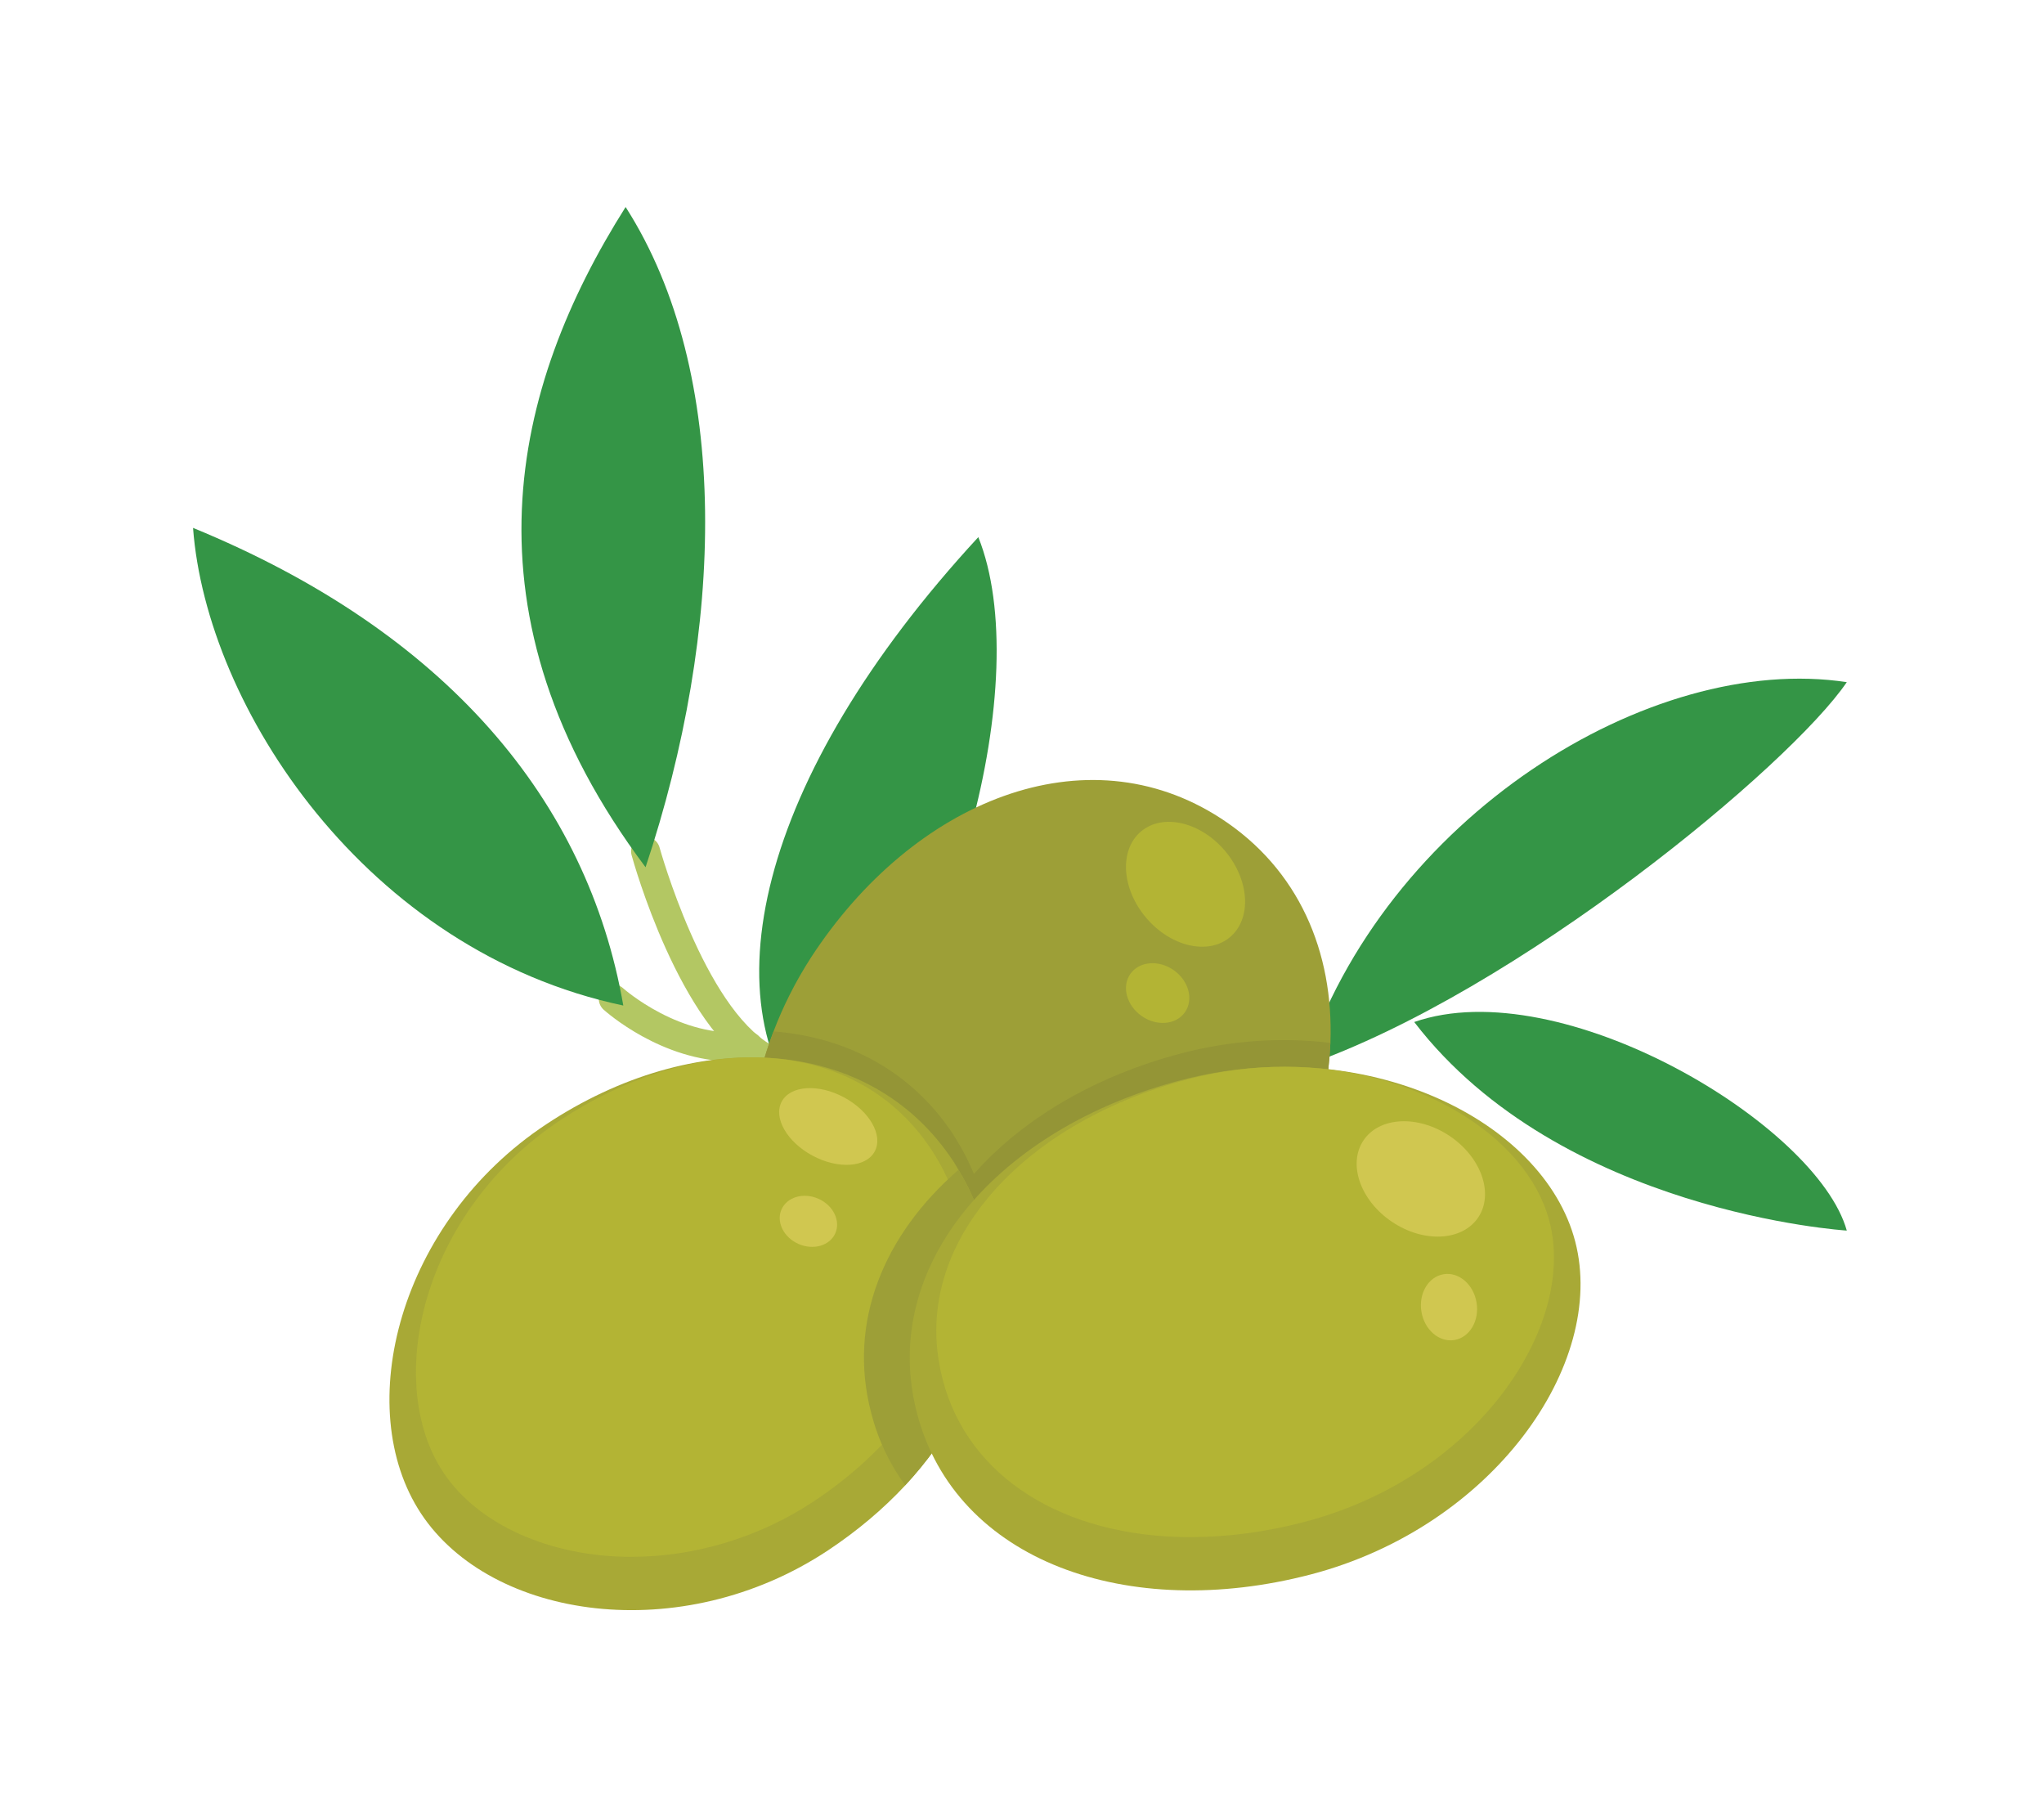<?xml version="1.0" encoding="UTF-8"?>
<svg id="Layer_2" data-name="Layer 2" xmlns="http://www.w3.org/2000/svg" viewBox="0 0 540 480">
  <defs>
    <style>
      .cls-1 {
        fill: #349546;
      }

      .cls-1, .cls-2, .cls-3, .cls-4, .cls-5, .cls-6, .cls-7, .cls-8 {
        stroke-width: 0px;
      }

      .cls-2 {
        fill: #b3c763;
      }

      .cls-3 {
        fill: #9d9f37;
      }

      .cls-4 {
        fill: none;
      }

      .cls-5 {
        fill: #949536;
      }

      .cls-6 {
        fill: #d0c750;
      }

      .cls-7 {
        fill: #a8a936;
      }

      .cls-8 {
        fill: #b3b434;
      }
    </style>
  </defs>
  <g id="Layer_2-2" data-name="Layer 2">
    <g>
      <g>
        <path class="cls-2" d="m202.01,283.27c-.64,0-1.29-.16-1.88-.49-20.69-11.72-32.76-55.04-33.27-56.89-.56-2.04.64-4.15,2.69-4.7,2.03-.56,4.15.64,4.7,2.68.12.42,11.72,42.1,29.65,52.25,1.84,1.04,2.49,3.38,1.44,5.21-.7,1.25-2,1.94-3.33,1.94Z"/>
        <path class="cls-2" d="m193.62,280.38c-18.82,0-33.49-13.1-34.16-13.69-1.57-1.42-1.68-3.84-.27-5.4,1.42-1.56,3.83-1.68,5.41-.27.14.13,15.23,13.5,32.66,11.51,2.1-.25,4,1.27,4.24,3.37.24,2.1-1.27,4-3.37,4.24-1.52.18-3.03.25-4.51.25Z"/>
        <path class="cls-1" d="m165.28,54.68c-30.03,47.5-44.83,107.59,5.27,174.4,20.82-62.41,22.86-130.46-5.27-174.4Z"/>
        <path class="cls-1" d="m51,139.44c66.81,27.42,104.26,71.97,113.67,126.17-67.96-14.36-110.15-78.88-113.67-126.17Z"/>
        <path class="cls-1" d="m487.9,180.19c-51.87-7.91-122.19,35.69-143.39,101.39,56.54-19.62,128.45-79.41,143.39-101.39Z"/>
        <path class="cls-1" d="m258.46,141.88c14.94,37.29-6.15,116.71-43.07,155.67-29.01-31.36-15.82-91.86,43.07-155.67Z"/>
        <path class="cls-1" d="m373.62,269.96c38.68-13.48,106.37,26.96,114.28,55.09,0,0-75.6-4.68-114.28-55.09Z"/>
        <path class="cls-3" d="m351.47,275.47c-.71,17.86-6.96,36.92-18.49,54.65-27.08,41.56-78.84,55.91-108.37,36.71-25.04-16.31-34.53-56.96-20.25-94.38,2.53-6.68,5.83-13.22,9.91-19.55,27.08-41.56,72.65-59.91,108.3-36.71,20.53,13.36,29.82,35.23,28.91,59.28Z"/>
        <path class="cls-5" d="m351.47,275.47c-.71,17.86-6.96,36.92-18.49,54.65-27.08,41.56-78.84,55.91-108.37,36.71-25.04-16.31-34.53-56.96-20.25-94.38,19.2,1.48,36.36,10.34,47.47,27.22.49.78.98,1.55,1.4,2.32,1.62,2.6,2.88,5.34,4.08,8.09,12.8-14.49,32-25.88,54.85-31.86,13.43-3.52,26.8-4.22,39.32-2.75Z"/>
        <path class="cls-7" d="m239.16,392.35c-5.84,6.26-12.66,12.02-20.39,17.16-38.82,25.74-89.03,18.28-107.53-9.7-18.49-27.99-5.77-77.15,33.05-102.82,38.82-25.74,85.16-24.12,107.53,9.7.49.78.98,1.55,1.4,2.32,16.18,26.65,8.79,58.72-14.07,83.33Z"/>
        <path class="cls-8" d="m166.86,411.24c-21.57,0-40.63-8.56-49.76-22.35-15.75-23.8-5.81-68.66,31.06-93.09,16.07-10.64,34.01-16.5,50.5-16.5,20.16,0,36.97,8.61,47.32,24.25,9.55,14.41,11.5,31.12,5.66,48.31-5.79,17.03-18.83,32.92-36.72,44.76-14.24,9.42-31.3,14.61-48.06,14.61Z"/>
        <path class="cls-3" d="m239.16,392.35c-4.08-5.56-7.17-11.95-9-19.13-6.33-24.12,3.44-47.19,23.06-64.21,16.18,26.65,8.79,58.72-14.07,83.33Z"/>
        <path class="cls-7" d="m346.22,415.9c-48.03,12.53-93.74-3.38-103.97-42.64-10.24-39.29,21.9-75.46,69.94-87.98,48.03-12.51,95.5,10.19,103.96,42.65,8.45,32.46-21.91,75.45-69.93,87.97Z"/>
        <path class="cls-8" d="m314.56,406.03c-33.72,0-58.82-15.93-65.5-41.58-5.48-21.04,3.36-37.6,11.74-47.79,11.98-14.57,30.87-25.8,53.17-31.61,8.32-2.17,16.86-3.27,25.39-3.27,33.83,0,63.92,17.58,70,40.89,7.19,27.61-19.04,67.43-64.9,79.38-10.1,2.64-20.15,3.97-29.89,3.97Z"/>
        <path class="cls-6" d="m390.52,321.59c-4.21,6.26-14.4,6.78-22.77,1.15-8.37-5.62-11.73-15.26-7.53-21.52,4.21-6.26,14.4-6.76,22.77-1.15,8.36,5.62,11.73,15.26,7.53,21.52Z"/>
        <path class="cls-6" d="m384.24,353.96c-4.02.67-7.93-2.69-8.72-7.49-.79-4.79,1.83-9.22,5.85-9.89,4.03-.67,7.93,2.69,8.72,7.49.8,4.8-1.83,9.22-5.85,9.89Z"/>
        <path class="cls-6" d="m231.1,304.13c-2.28,4.27-9.63,4.77-16.42,1.14-6.78-3.63-10.44-10.03-8.16-14.29,2.28-4.26,9.64-4.77,16.42-1.14,6.78,3.64,10.44,10.03,8.16,14.29Z"/>
        <path class="cls-8" d="m324.98,247.52c-5.75,4.87-15.71,2.57-22.21-5.13-6.5-7.69-7.1-17.88-1.35-22.75,5.76-4.87,15.71-2.57,22.22,5.12,6.5,7.7,7.1,17.89,1.34,22.76Z"/>
        <path class="cls-8" d="m313.04,267.38c-2.34,3.34-7.47,3.78-11.45.98-3.98-2.8-5.31-7.77-2.96-11.11,2.35-3.34,7.47-3.78,11.46-.98,3.98,2.8,5.3,7.77,2.95,11.11Z"/>
        <path class="cls-6" d="m220.67,325.78c-1.46,3.28-5.83,4.54-9.76,2.78-3.91-1.74-5.91-5.83-4.44-9.11,1.48-3.3,5.84-4.54,9.76-2.8,3.92,1.75,5.91,5.83,4.44,9.13Z"/>
      </g>
      <rect class="cls-4" width="540" height="480"/>
    </g>
  </g>
</svg>